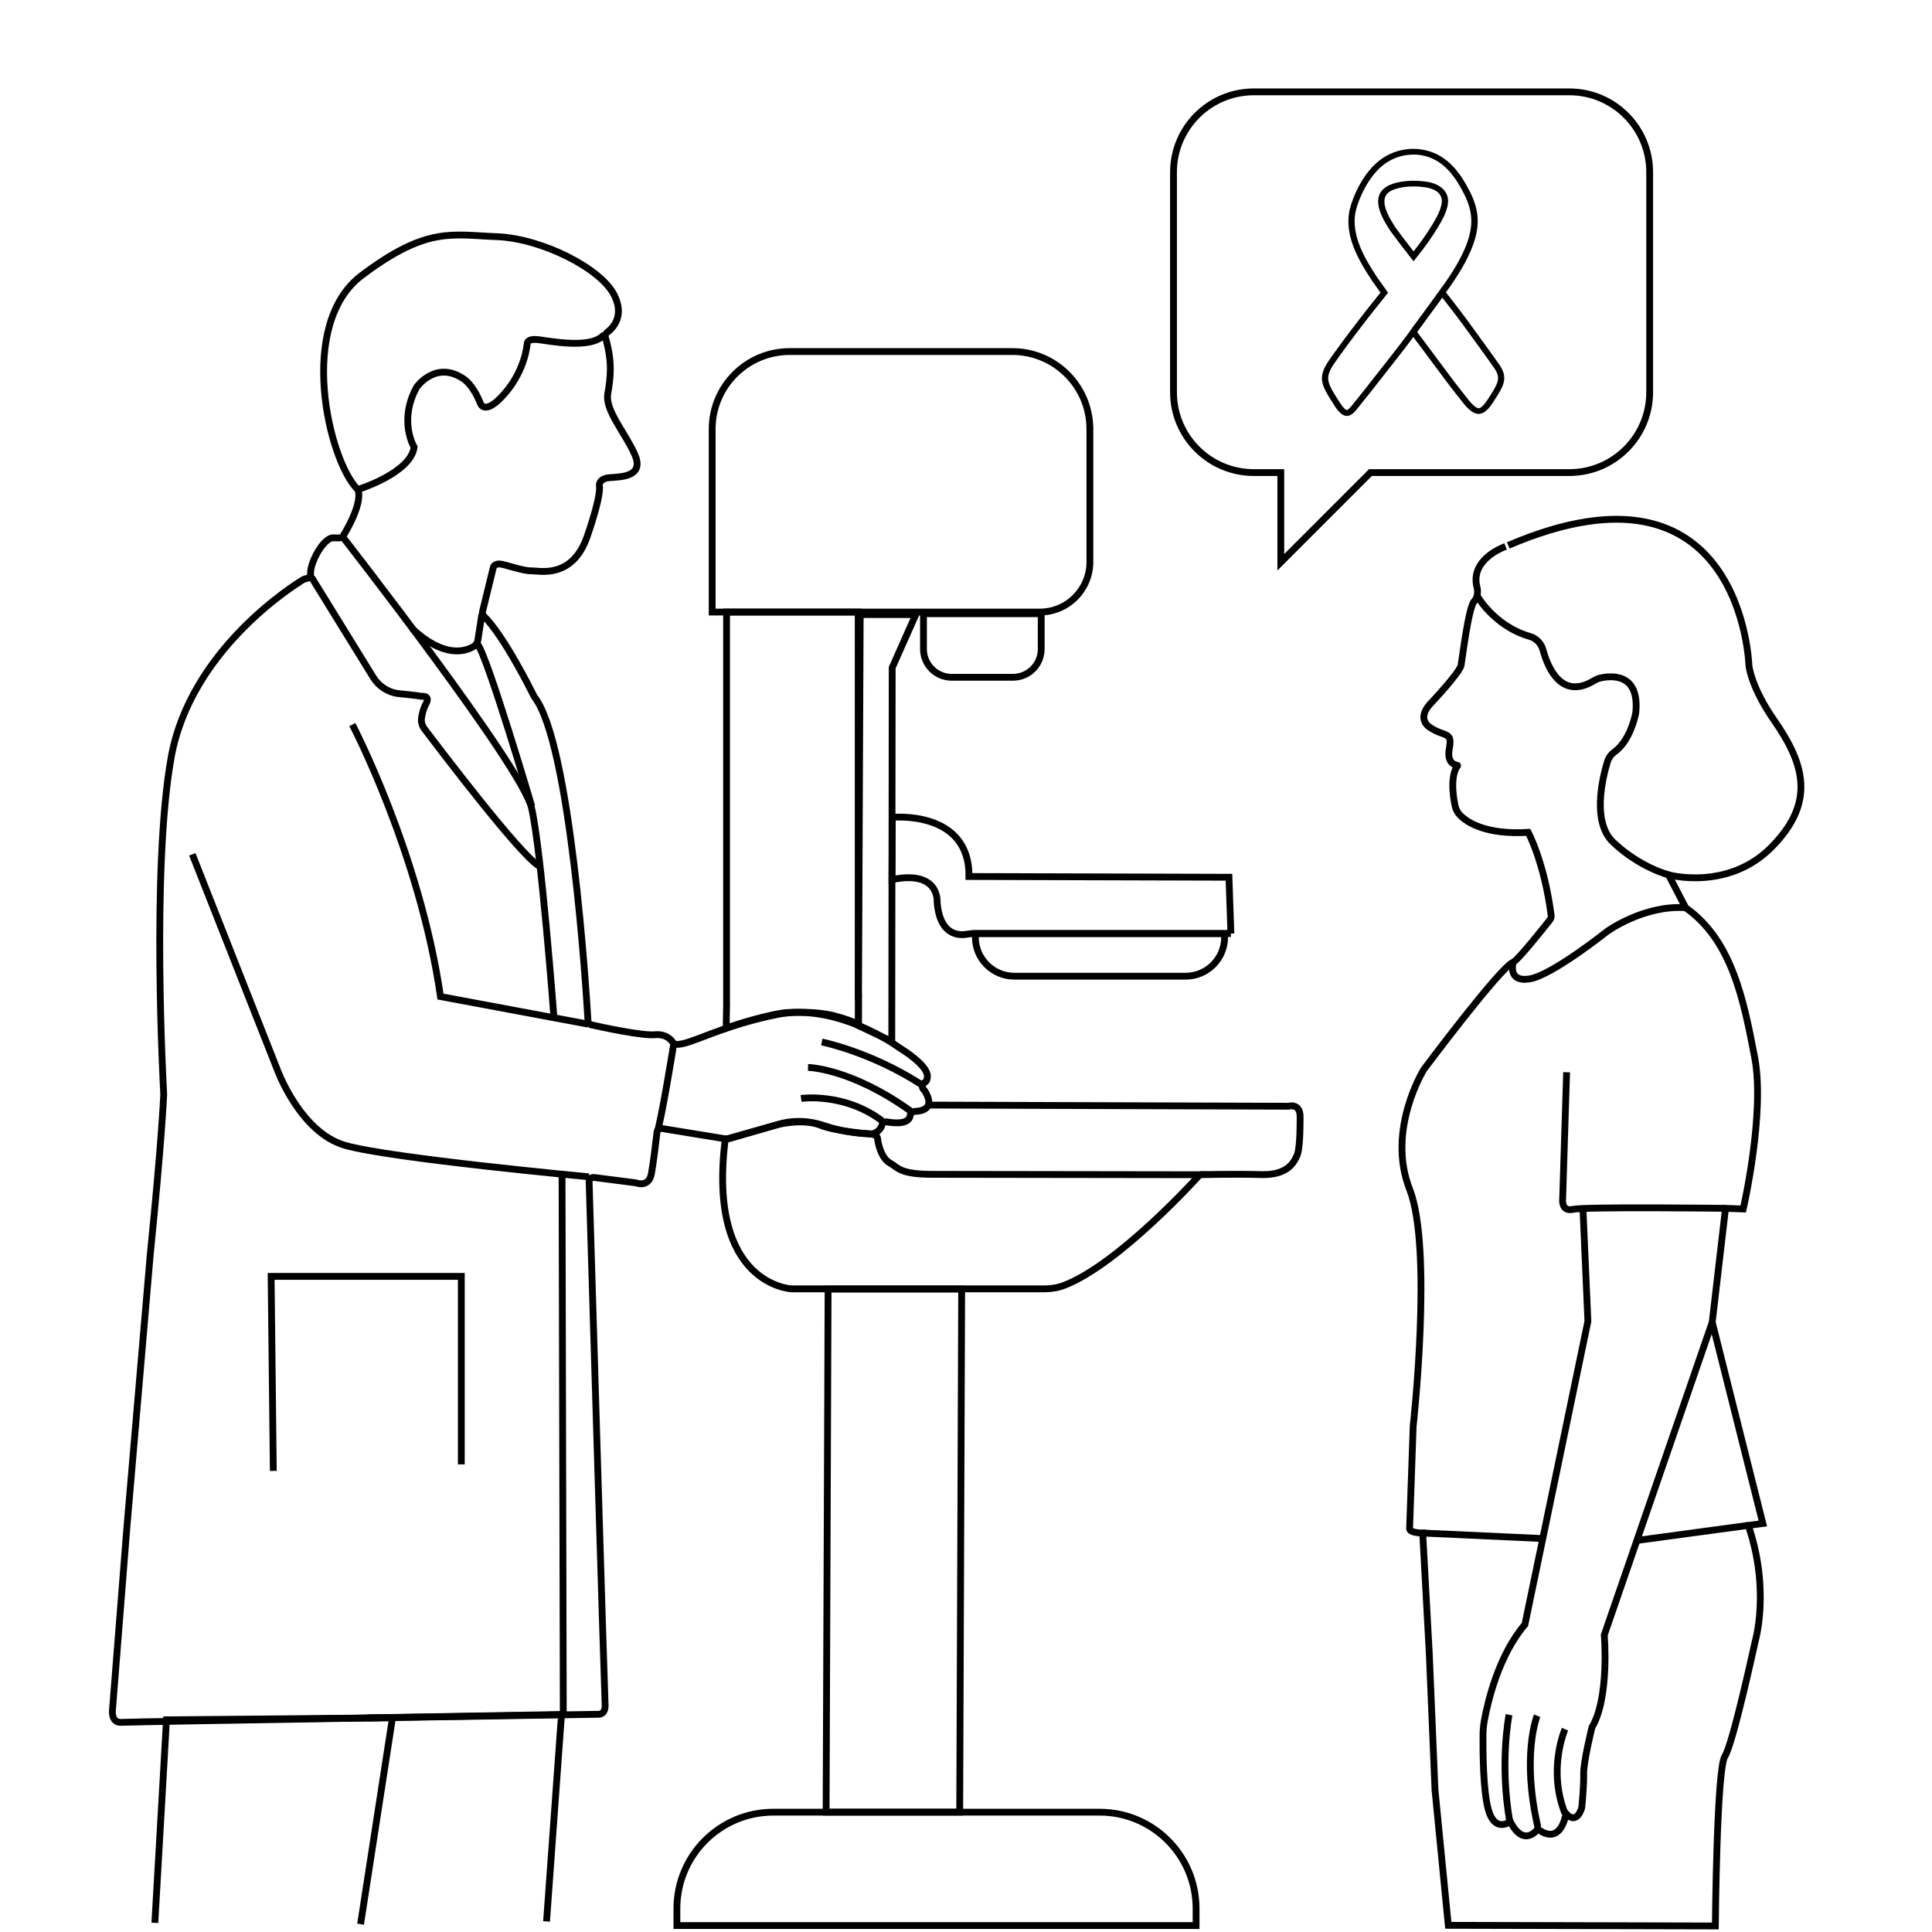 <svg xmlns="http://www.w3.org/2000/svg" xmlns:xlink="http://www.w3.org/1999/xlink" id="MAMMOGRAPHIE" viewBox="0 0 850.39 850.39"><defs><clipPath id="clippath"><path d="M266.46,148.5c-.23-.8.06-1.65.73-2.15,2.5-1.84,7.84-7.14,3.18-16.45-5.93-11.85-32.09-25.01-51.75-25.73-19.66-.72-30.64-4.63-59.41,17.06-28.59,21.55-14.63,81.08-1.97,94.01.21.22.36.46.45.75.49,1.55,1.08,6.89-6.43,19.58,0,0,.58,1.59-4.34,1.16-4.39-.39-10.51,10.87-10.22,15.85.05.92-.55,1.74-1.44,1.97l-1.22.32c-.18.05-.34.11-.5.21-3.69,2.22-49.71,30.73-58.22,78.4-8.72,48.82-3.44,144.74-3.26,148.06,0,.06,0,.11,0,.18-.06,1.47-.98,21.64-5.91,70.29l-10.35,120.94-6.33,80.14s-.47,5.32,3.97,5.02c4.44-.3,209.65-3.55,209.65-3.55,0,0,3.55.59,3.25-4.44-.28-4.73-6.32-206.17-7.03-229.86-.04-1.19,1-2.13,2.19-1.98l18.2,2.34c.13.02.27.05.4.09.92.32,5.58,1.66,6.64-4.2.9-4.96,1.98-14.05,2.44-18.09.13-1.1,1.15-1.87,2.24-1.69l27.3,4.46c.95.15,1.91.1,2.83-.17l21.23-6.16s8.75-3.22,20.07.64c8.96,3.05,17.2,3.53,20.24,3.6.96.02,1.91-.23,2.71-.76.92-.62,2.01-1.64,2.4-3.14.25-.97,1.22-1.55,2.21-1.38,3.41.6,9.79,1.16,10.24-2.92.1-.95.96-1.66,1.92-1.69,3.36-.11,9.23-1.32,4.49-9.02-.08-.13-.18-.25-.28-.36l-.28-.29c-.94-.96-.58-2.44.58-3.12.66-.39,1.13-1.21,1.13-2.75-.03-4.93-11.18-11.78-12.15-12.36-.05-.03-.08-.05-.13-.08-1.42-1.05-27.74-20.04-54.17-14.63-25.64,5.25-38.09,13.51-44.18,13.09-.59-.04-1.11-.4-1.44-.89-.86-1.29-3.17-3.8-7.94-3.35-5.4.51-22.75-3.2-27.87-4.34-.85-.19-1.47-.91-1.52-1.78-.82-13.85-7.72-122.3-23.55-142.51-.08-.1-.14-.2-.19-.31-1.09-2.21-13.12-26.46-22.16-35.39-.49-.48-.7-1.17-.54-1.84l4.74-19.4c.1-.43.34-.82.7-1.08.44-.31,1.14-.62,2.21-.56,2.09.12,10.31,3.13,13.67,3.01s18.19,3.94,24.79-15.18,5.33-22.24,5.33-22.24c0,0-.46-3.24,4.63-3.59s15.18-.46,11.01-10.08c-4.17-9.62-13.21-19.46-11.93-26.88s2.06-14.12-1.06-24.79Z" fill="none" stroke="#000" stroke-miterlimit="10" stroke-width="3"></path></clipPath><clipPath id="clippath-1"><path d="M663.87,240.07c103.01-44.13,105.93,52.8,105.93,52.8,0,0,.74,9.27,11.14,24.23,13.52,19.45,18.11,36.21-1.11,55.71-19.22,19.5-45.4,12.26-45.4,12.26l7.52,14.48c20.61,14.48,25.63,41.22,30.36,65.74,4.74,24.51-5.01,66.85-5.01,66.85l-7.8-.28-5.85,50.14,22.28,88.58-6.41.84c9.75,28.41,3.06,50.97,3.06,50.97,0,0-9.75,45.12-13.37,50.69-3.62,5.57-4.18,74.65-4.18,74.65l-117.55-.28-5.85-59.61-2.51-59.89-2.9-53.17c-6.67-.1-5.76-2.27-5.76-2.27l1.56-44.69s8.71-78.21-1.56-104.35c-10.28-26.14,6.26-52.73,6.26-52.73,0,0,33.44-44.78,39.35-47.25,2.03-.85,13.17-14.85,16.11-18.56.46-.58.66-1.32.57-2.05-3.02-23.44-10.09-36.5-10.09-36.5-18.4,1.09-26.63-4.2-29.91-7.48-1.2-1.2-2-2.74-2.33-4.41-2.41-12.21.34-16.45,1.16-17.41.08-.09.02-.23-.1-.24-1.12-.12-4.75-1-3.53-7.43,1.44-7.57-2.04-4.93-8.41-9.13s0-10.45,0-10.45c0,0,12.98-13.7,13.58-17.06.6-3.36,3.24-25.35,5.77-28.12s1.01-7.07,1.01-7.07c-1.96-10.64,9.6-15.85,12.79-17.07" fill="none" stroke="#000" stroke-miterlimit="10" stroke-width="3"></path></clipPath></defs><g id="FEMME"><g><g><g clip-path="url(#clippath)"><path d="M150.56,235.96s79.06,101.24,83.37,119.52,9.86,92,9.86,92" fill="none" stroke="#000" stroke-miterlimit="10" stroke-width="3"></path><path d="M155.08,318.93s29.63,56.59,38.81,119.72l65,12.14" fill="none" stroke="#000" stroke-miterlimit="10" stroke-width="3"></path><path d="M137.1,254.06l27.19,44.07c2.47,4,6.63,6.71,11.31,7.19.07,0,.14.01.21.02,7.19.68,9.78,1.16,9.78,1.16,0,0,4.05-.58,1.88,3.33-1.12,2.01-1.66,4.33-1.92,6.11s.2,3.46,1.25,4.85c7.64,10.12,42.22,55.61,50.44,60.37" fill="none" stroke="#000" stroke-miterlimit="10" stroke-width="3"></path><path d="M84.65,376.04l37.45,94.92s10.01,27.45,29.73,33.17c19.73,5.72,107.41,13.86,107.41,13.86" fill="none" stroke="#000" stroke-miterlimit="10" stroke-width="3"></path><polyline points="120.3 647.44 119.34 561.81 203.05 561.81 203.05 644.57" fill="none" stroke="#000" stroke-miterlimit="10" stroke-width="3"></polyline><path d="M212.1,270.36l-1.76,11.43c-.18,1.17-.87,2.18-1.88,2.79-3.6,2.14-12.99,5.25-27.02-7.88" fill="none" stroke="#000" stroke-miterlimit="10" stroke-width="3"></path><path d="M234.04,354.83s-19.63-66.54-23.95-71.45" fill="none" stroke="#000" stroke-miterlimit="10" stroke-width="3"></path><path d="M296.55,459.52s-5.72,35.53-7.55,39.64" fill="none" stroke="#000" stroke-miterlimit="10" stroke-width="3"></path><path d="M361.72,458.65s21.31,4.24,43.64,18.59" fill="none" stroke="#000" stroke-miterlimit="10" stroke-width="3"></path><path d="M355.65,469.84s18.77.26,45.17,19.21" fill="none" stroke="#000" stroke-miterlimit="10" stroke-width="3"></path><path d="M352.61,483.49s19.04-2.72,35.7,9.89" fill="none" stroke="#000" stroke-miterlimit="10" stroke-width="3"></path><path d="M157.48,215.47s23.28-7.18,24.8-18.66c0,0-7.01-11.58,1.12-26.4,0,0,8.33-11.98,20.62-3.66,0,0,4.06,2.34,7.41,10.76,0,0,1.83,5.99,10.87-4.47,9.04-10.46,9.75-21.83,9.75-21.83,0,0-.1-2.23,4.67-1.73s24,4.57,29.31-2.38" fill="none" stroke="#000" stroke-miterlimit="10" stroke-width="3"></path><line x1="247.39" y1="517.87" x2="247.94" y2="754.65" fill="none" stroke="#000" stroke-miterlimit="10" stroke-width="3"></line></g><path d="M266.46,148.5c-.23-.8.06-1.65.73-2.15,2.5-1.84,7.84-7.14,3.18-16.45-5.93-11.85-32.09-25.01-51.75-25.73-19.66-.72-30.64-4.63-59.41,17.06-28.59,21.55-14.63,81.08-1.97,94.01.21.22.36.46.45.75.49,1.55,1.08,6.89-6.43,19.58,0,0,.58,1.59-4.34,1.16-4.39-.39-10.51,10.87-10.22,15.85.05.92-.55,1.74-1.44,1.97l-1.22.32c-.18.05-.34.11-.5.21-3.69,2.22-49.71,30.73-58.22,78.4-8.72,48.82-3.44,144.74-3.26,148.06,0,.06,0,.11,0,.18-.06,1.47-.98,21.64-5.91,70.29l-10.35,120.94-6.33,80.14s-.47,5.32,3.97,5.02c4.44-.3,209.65-3.55,209.65-3.55,0,0,3.55.59,3.25-4.44-.28-4.73-6.32-206.17-7.03-229.86-.04-1.19,1-2.13,2.19-1.98l18.2,2.34c.13.02.27.05.4.09.92.32,5.58,1.66,6.64-4.2.9-4.96,1.98-14.05,2.44-18.09.13-1.1,1.15-1.87,2.24-1.69l27.3,4.46c.95.15,1.91.1,2.83-.17l21.23-6.16s8.75-3.22,20.07.64c8.96,3.05,17.2,3.53,20.24,3.6.96.02,1.91-.23,2.71-.76.92-.62,2.01-1.64,2.4-3.14.25-.97,1.22-1.55,2.21-1.38,3.41.6,9.79,1.16,10.24-2.92.1-.95.96-1.66,1.92-1.69,3.36-.11,9.23-1.32,4.49-9.02-.08-.13-.18-.25-.28-.36l-.28-.29c-.94-.96-.58-2.44.58-3.12.66-.39,1.13-1.21,1.13-2.75-.03-4.93-11.18-11.78-12.15-12.36-.05-.03-.08-.05-.13-.08-1.42-1.05-27.74-20.04-54.17-14.63-25.64,5.25-38.09,13.51-44.18,13.09-.59-.04-1.11-.4-1.44-.89-.86-1.29-3.17-3.8-7.94-3.35-5.4.51-22.75-3.2-27.87-4.34-.85-.19-1.47-.91-1.52-1.78-.82-13.85-7.72-122.3-23.55-142.51-.08-.1-.14-.2-.19-.31-1.09-2.21-13.12-26.46-22.16-35.39-.49-.48-.7-1.17-.54-1.84l4.74-19.4c.1-.43.34-.82.7-1.08.44-.31,1.14-.62,2.21-.56,2.09.12,10.31,3.13,13.67,3.01s18.19,3.94,24.79-15.18,5.33-22.24,5.33-22.24c0,0-.46-3.24,4.63-3.59s15.18-.46,11.01-10.08c-4.17-9.62-13.21-19.46-11.93-26.88s2.06-14.12-1.06-24.79Z" fill="none" stroke="#000" stroke-miterlimit="10" stroke-width="3"></path></g><polyline points="68.16 846.36 73.28 756.99 172.75 756.11 158.71 846.95" fill="none" stroke="#000" stroke-miterlimit="10" stroke-width="3"></polyline><polyline points="240.57 845.74 247.15 754.64 161.74 756.14" fill="none" stroke="#000" stroke-miterlimit="10" stroke-width="3"></polyline><path d="M377.85,438.52v12.91s-.07-1.57-11.16-4.44c-6.4-1.67-18.33-1.76-22.74-1.02-11.09,1.85-24.32,6.57-24.32,6.57l.18-10.05h-.01v-173.08h57.95v169.11h.09Z" fill="none" stroke="#000" stroke-miterlimit="10" stroke-width="3"></path><path d="M539.03,410.91v1.61c0,9.48-7.69,17.17-17.18,17.17h-75.35c-9.49,0-17.18-7.69-17.18-17.17v-1.61h109.71Z" fill="none" stroke="#000" stroke-miterlimit="10" stroke-width="3"></path><g><path d="M406.49,270.12h51.81v15.57c0,6.86-5.56,12.42-12.41,12.42h-27c-6.85,0-12.41-5.56-12.41-12.42v-15.57Z" fill="none" stroke="#000" stroke-miterlimit="10" stroke-width="3"></path><path d="M479.73,188.88v58.45c0,12.2-9.89,22.08-22.08,22.08h-144.18v-80.53c0-18.86,15.29-34.14,34.14-34.14h97.97c18.86,0,34.14,15.29,34.14,34.14Z" fill="none" stroke="#000" stroke-miterlimit="10" stroke-width="3"></path><polygon points="378.63 270.51 403.09 270.51 392.71 293.86 392.53 458.37 377.83 451.44 378.63 270.51" fill="none" stroke="#000" stroke-miterlimit="10" stroke-width="3"></polygon></g><path d="M541.8,410.91h-112.53c-1.23,0-2.46.08-3.68.3-3.29.6-12.15.76-13.13-14.65,0,0,.83-13.67-19.84-9.4l.15-27.4s34.07-3.38,33.74,26.04l114.43.33.86,24.78Z" fill="none" stroke="#000" stroke-miterlimit="10" stroke-width="3"></path><path d="M319.23,501.51l23.55-6.64s11.04-2.56,18.14.33,22.17,3.91,22.17,3.91c0,0,3.08.17,3.21,2.14s1.58,8.55,5.39,10.65,4.21,5,18.94,5,117.49.17,117.49.17c0,0-35.18,39.2-59.62,48.66-2.78,1.08-5.74,1.57-8.72,1.57h-111.36s-37.26-1.49-29.2-65.79Z" fill="none" stroke="#000" stroke-miterlimit="10" stroke-width="3"></path><path d="M408.16,486.41l158.97.51s5.13-1.54,5.13,4.62-.17,14.53-1.37,17.09-3.76,8.72-15.73,8.38c-11.97-.34-27.03.05-27.03.05" fill="none" stroke="#000" stroke-miterlimit="10" stroke-width="3"></path><polygon points="423.29 567.4 422.43 797.65 363.62 797.65 364.49 567.4 423.29 567.4" fill="none" stroke="#000" stroke-miterlimit="10" stroke-width="3"></polygon><path d="M526.47,840.09v7.47h-228.53v-7.47c0-23.44,19.01-42.44,42.45-42.44h143.64c23.44,0,42.44,19,42.44,42.44Z" fill="none" stroke="#000" stroke-miterlimit="10" stroke-width="3"></path><path d="M726.12,75.8v96.84c0,19.54-15.83,35.37-35.36,35.37h-87.54l-39.46,39.47v-39.47h-11.86c-19.54,0-35.37-15.83-35.37-35.37v-96.84c0-19.54,15.83-35.37,35.37-35.37h138.86c19.53,0,35.36,15.83,35.36,35.37Z" fill="none" stroke="#000" stroke-miterlimit="10" stroke-width="3"></path><path d="M592.69,183.07h-.1c-2.61-.25-4.57-3.42-6.45-6.49-.4-.64-.76-1.24-1.11-1.76l-.11-.2c-1.48-2.5-3.16-5.33-3.06-8.46v-.08c.18-3.31,2.29-6.31,4.16-8.95.26-.37.51-.73.76-1.09,3.16-4.4,5.61-7.75,8-10.85,4.57-6.04,9.21-11.88,12.85-16.41-1.21-1.69-2.43-3.39-3.62-5.1-6.54-9.78-12.27-20.3-10-31.16,1.58-6.59,5.89-15.58,11.99-20.91,7.19-6.36,17.42-7.88,26.06-3.9,7.12,3.39,11.22,9.73,13.99,14.9,5.48,9.81,5.78,17.45,1.12,28.2-3.05,6.97-7.4,13.25-11.24,18.59-.88,1.22-1.77,2.45-2.66,3.68l-.97,1.34c-1.7,2.31-3.38,4.59-5.03,6.87-1.35,1.84-2.69,3.68-4.04,5.51-3,4.07-5.36,7.18-7.66,10.09-2.12,2.68-4.52,5.73-6.95,8.86-4.12,5.27-8.39,10.73-11.75,14.82l-.32.35c-.91.97-1.94,2.07-3.72,2.16h-.14ZM622.05,68.04c-5.09,0-10.15,1.84-14.15,5.38-5.66,4.95-9.78,13.62-11.2,19.59-2.09,9.98,3.4,19.99,9.64,29.32,1.34,1.92,2.72,3.86,4.11,5.78l.52.73-.56.7c-3.71,4.61-8.58,10.72-13.37,17.06-2.36,3.09-4.82,6.42-7.94,10.78-.24.34-.5.72-.77,1.1-1.76,2.49-3.58,5.06-3.72,7.71-.07,2.49,1.35,4.9,2.73,7.22l.08.14c.32.47.71,1.11,1.13,1.78.99,1.61,3.02,4.91,4.21,5.19.49-.07.89-.45,1.66-1.28l.24-.25c3.35-4.07,7.59-9.49,11.69-14.74,2.45-3.13,4.84-6.19,6.96-8.87,2.28-2.89,4.63-5.98,7.61-10.02,1.35-1.83,2.69-3.66,4.03-5.5,1.66-2.28,3.32-4.56,5.03-6.87l.96-1.33c.89-1.22,1.78-2.44,2.65-3.66,3.76-5.24,8.03-11.39,10.99-18.14,4.33-9.98,4.06-17.06-1.02-26.14v-.02c-2.59-4.81-6.38-10.73-12.78-13.77-2.78-1.29-5.76-1.91-8.72-1.91h-.01ZM622.19,114.99l-1.13-1.43c-3.47-4.42-6.4-8.27-8.96-11.75-2.46-3.77-6.94-10.7-5.04-15.86.81-2.17,2.61-3.8,5.38-4.83,5.45-2,11.45-1.71,15.53-1.13,6.25.93,9.93,4.64,9.37,9.45-.42,3.78-2.55,7.41-4.26,10.32-3.08,5.1-5.88,8.89-9.39,13.34l-1.5,1.89h-.01ZM622.11,82.06c-2.77,0-5.79.34-8.61,1.38-2.02.75-3.26,1.83-3.81,3.3-1.51,4.07,2.57,10.34,4.76,13.72,2.27,3.08,4.76,6.37,7.76,10.2,3.11-3.97,5.67-7.51,8.45-12.11,1.59-2.7,3.58-6.07,3.94-9.37.61-5.15-5.25-6.44-7.06-6.71-1.56-.23-3.42-.41-5.43-.41h0Z"></path><path d="M650.98,182.2h-.05c-3.22-.04-5.88-3.48-8.01-6.25-.51-.67-.99-1.3-1.4-1.76-2.63-3.3-5.19-6.74-7.9-10.38l-2.09-2.8c-3.25-4.42-6.59-8.87-9.82-13.16l-1.32-1.76.52-.71c1.35-1.83,2.69-3.66,4.03-5.51,1.66-2.28,3.32-4.56,5.03-6.87l.96-1.33c.89-1.22,1.78-2.44,2.65-3.66l1.11-1.55,1.18,1.5c3.68,4.67,7.98,10.19,11.98,15.76,1.39,1.93,2.85,3.95,4.35,6,2.52,3.46,5.12,7.04,7.46,10.38,4.04,5.5,2.49,8.96-.32,13.61l-.04.06c-.29.43-.62.96-.98,1.54-1.83,2.98-4.11,6.68-7.3,6.87h-.05l.02.02ZM623.74,146.08l.26.36c3.23,4.31,6.58,8.75,9.83,13.17l2.09,2.8c2.7,3.63,5.24,7.05,7.81,10.27.42.47.93,1.13,1.46,1.84,1.57,2.03,3.92,5.09,5.72,5.18,1.68-.17,3.85-3.69,5.02-5.58.38-.61.72-1.16,1.02-1.61,2.78-4.59,3.52-6.73.41-10.99-2.35-3.36-4.95-6.92-7.45-10.37-1.5-2.05-2.97-4.08-4.36-6.01-3.55-4.95-7.36-9.86-10.75-14.18-.51.71-1.04,1.42-1.55,2.13l-.97,1.34c-1.7,2.31-3.38,4.59-5.03,6.87-1.17,1.61-2.34,3.21-3.51,4.81v-.02Z"></path><g><g clip-path="url(#clippath-1)"><path d="M666.08,423.48s-2.78,8.9,7.07,7.42c9.85-1.48,34.23-20.93,34.23-20.93,0,0,16.18-11.73,34.57-10.42" fill="none" stroke="#000" stroke-miterlimit="10" stroke-width="3"></path><path d="M650,261.95s7.42,13.6,23.38,18.18c2.81.81,4.99,3.07,5.76,5.9,2.19,8.01,8.24,22.25,22.5,13.55.81-.49,1.66-.89,2.58-1.1,4.49-1.05,17.3-2.58,15.84,14.69-.03.33-.08.67-.14,1-.49,2.39-2.83,12.16-9.4,16.9-1.48,1.07-2.52,2.63-3.05,4.38-2.26,7.51-6.7,26.45,2.55,35.24,11.69,11.11,24.42,14.39,24.42,14.39" fill="none" stroke="#000" stroke-miterlimit="10" stroke-width="3"></path><path d="M689.56,471.96l-1.73,55.46s-.89,6.07,4.52,4.88,67.15-.44,67.15-.44" fill="none" stroke="#000" stroke-miterlimit="10" stroke-width="3"></path><path d="M753.65,582l-47.51,137.64s2.37,27.59-5.43,40.68c0,0-3.81,15.42-3.65,20.56s-.83,14.75-.83,14.75c0,0-1.99,7.96-6.96,2.65,0,0-1.99,14.59-12.43,6.8,0,0-5.97,8.62-12.1-3.32,0,0-6.63,5.3-9.61-5.14-2.37-8.31-2.44-26.18-2.37-33.13.02-2.09.22-4.17.6-6.23,1.47-8.03,6.19-28.58,17.85-42.21l27.72-133.48-2.21-50.43" fill="none" stroke="#000" stroke-miterlimit="10" stroke-width="3"></path><line x1="626.24" y1="674.78" x2="679.01" y2="677.21" fill="none" stroke="#000" stroke-miterlimit="10" stroke-width="3"></line><line x1="720.67" y1="678.02" x2="769.52" y2="671.41" fill="none" stroke="#000" stroke-miterlimit="10" stroke-width="3"></line></g><path d="M663.87,240.07c103.01-44.13,105.93,52.8,105.93,52.8,0,0,.74,9.27,11.14,24.23,13.52,19.45,18.11,36.21-1.11,55.71-19.22,19.5-45.4,12.26-45.4,12.26l7.52,14.48c20.61,14.48,25.63,41.22,30.36,65.74,4.74,24.51-5.01,66.85-5.01,66.85l-7.8-.28-5.85,50.14,22.28,88.58-6.41.84c9.75,28.41,3.06,50.97,3.06,50.97,0,0-9.75,45.12-13.37,50.69-3.62,5.57-4.18,74.65-4.18,74.65l-117.55-.28-5.85-59.61-2.51-59.89-2.9-53.17c-6.67-.1-5.76-2.27-5.76-2.27l1.56-44.69s8.71-78.21-1.56-104.35c-10.28-26.14,6.26-52.73,6.26-52.73,0,0,33.44-44.78,39.35-47.25,2.03-.85,13.17-14.85,16.11-18.56.46-.58.66-1.32.57-2.05-3.02-23.44-10.09-36.5-10.09-36.5-18.4,1.09-26.63-4.2-29.91-7.48-1.2-1.2-2-2.74-2.33-4.41-2.41-12.21.34-16.45,1.16-17.41.08-.09.02-.23-.1-.24-1.12-.12-4.75-1-3.53-7.43,1.44-7.57-2.04-4.93-8.41-9.13s0-10.45,0-10.45c0,0,12.98-13.7,13.58-17.06.6-3.36,3.24-25.35,5.77-28.12s1.01-7.07,1.01-7.07c-1.96-10.64,9.6-15.85,12.79-17.07" fill="none" stroke="#000" stroke-miterlimit="10" stroke-width="3"></path></g><path d="M664.23,754.77s-4.28,21.31.37,47.43" fill="none" stroke="#000" stroke-miterlimit="10" stroke-width="3"></path><path d="M676.58,755.2s-6.99,17.43.35,49.08" fill="none" stroke="#000" stroke-miterlimit="10" stroke-width="3"></path><path d="M688.85,761.11s-7.72,17.62-.03,37.04" fill="none" stroke="#000" stroke-miterlimit="10" stroke-width="3"></path></g></g></svg>